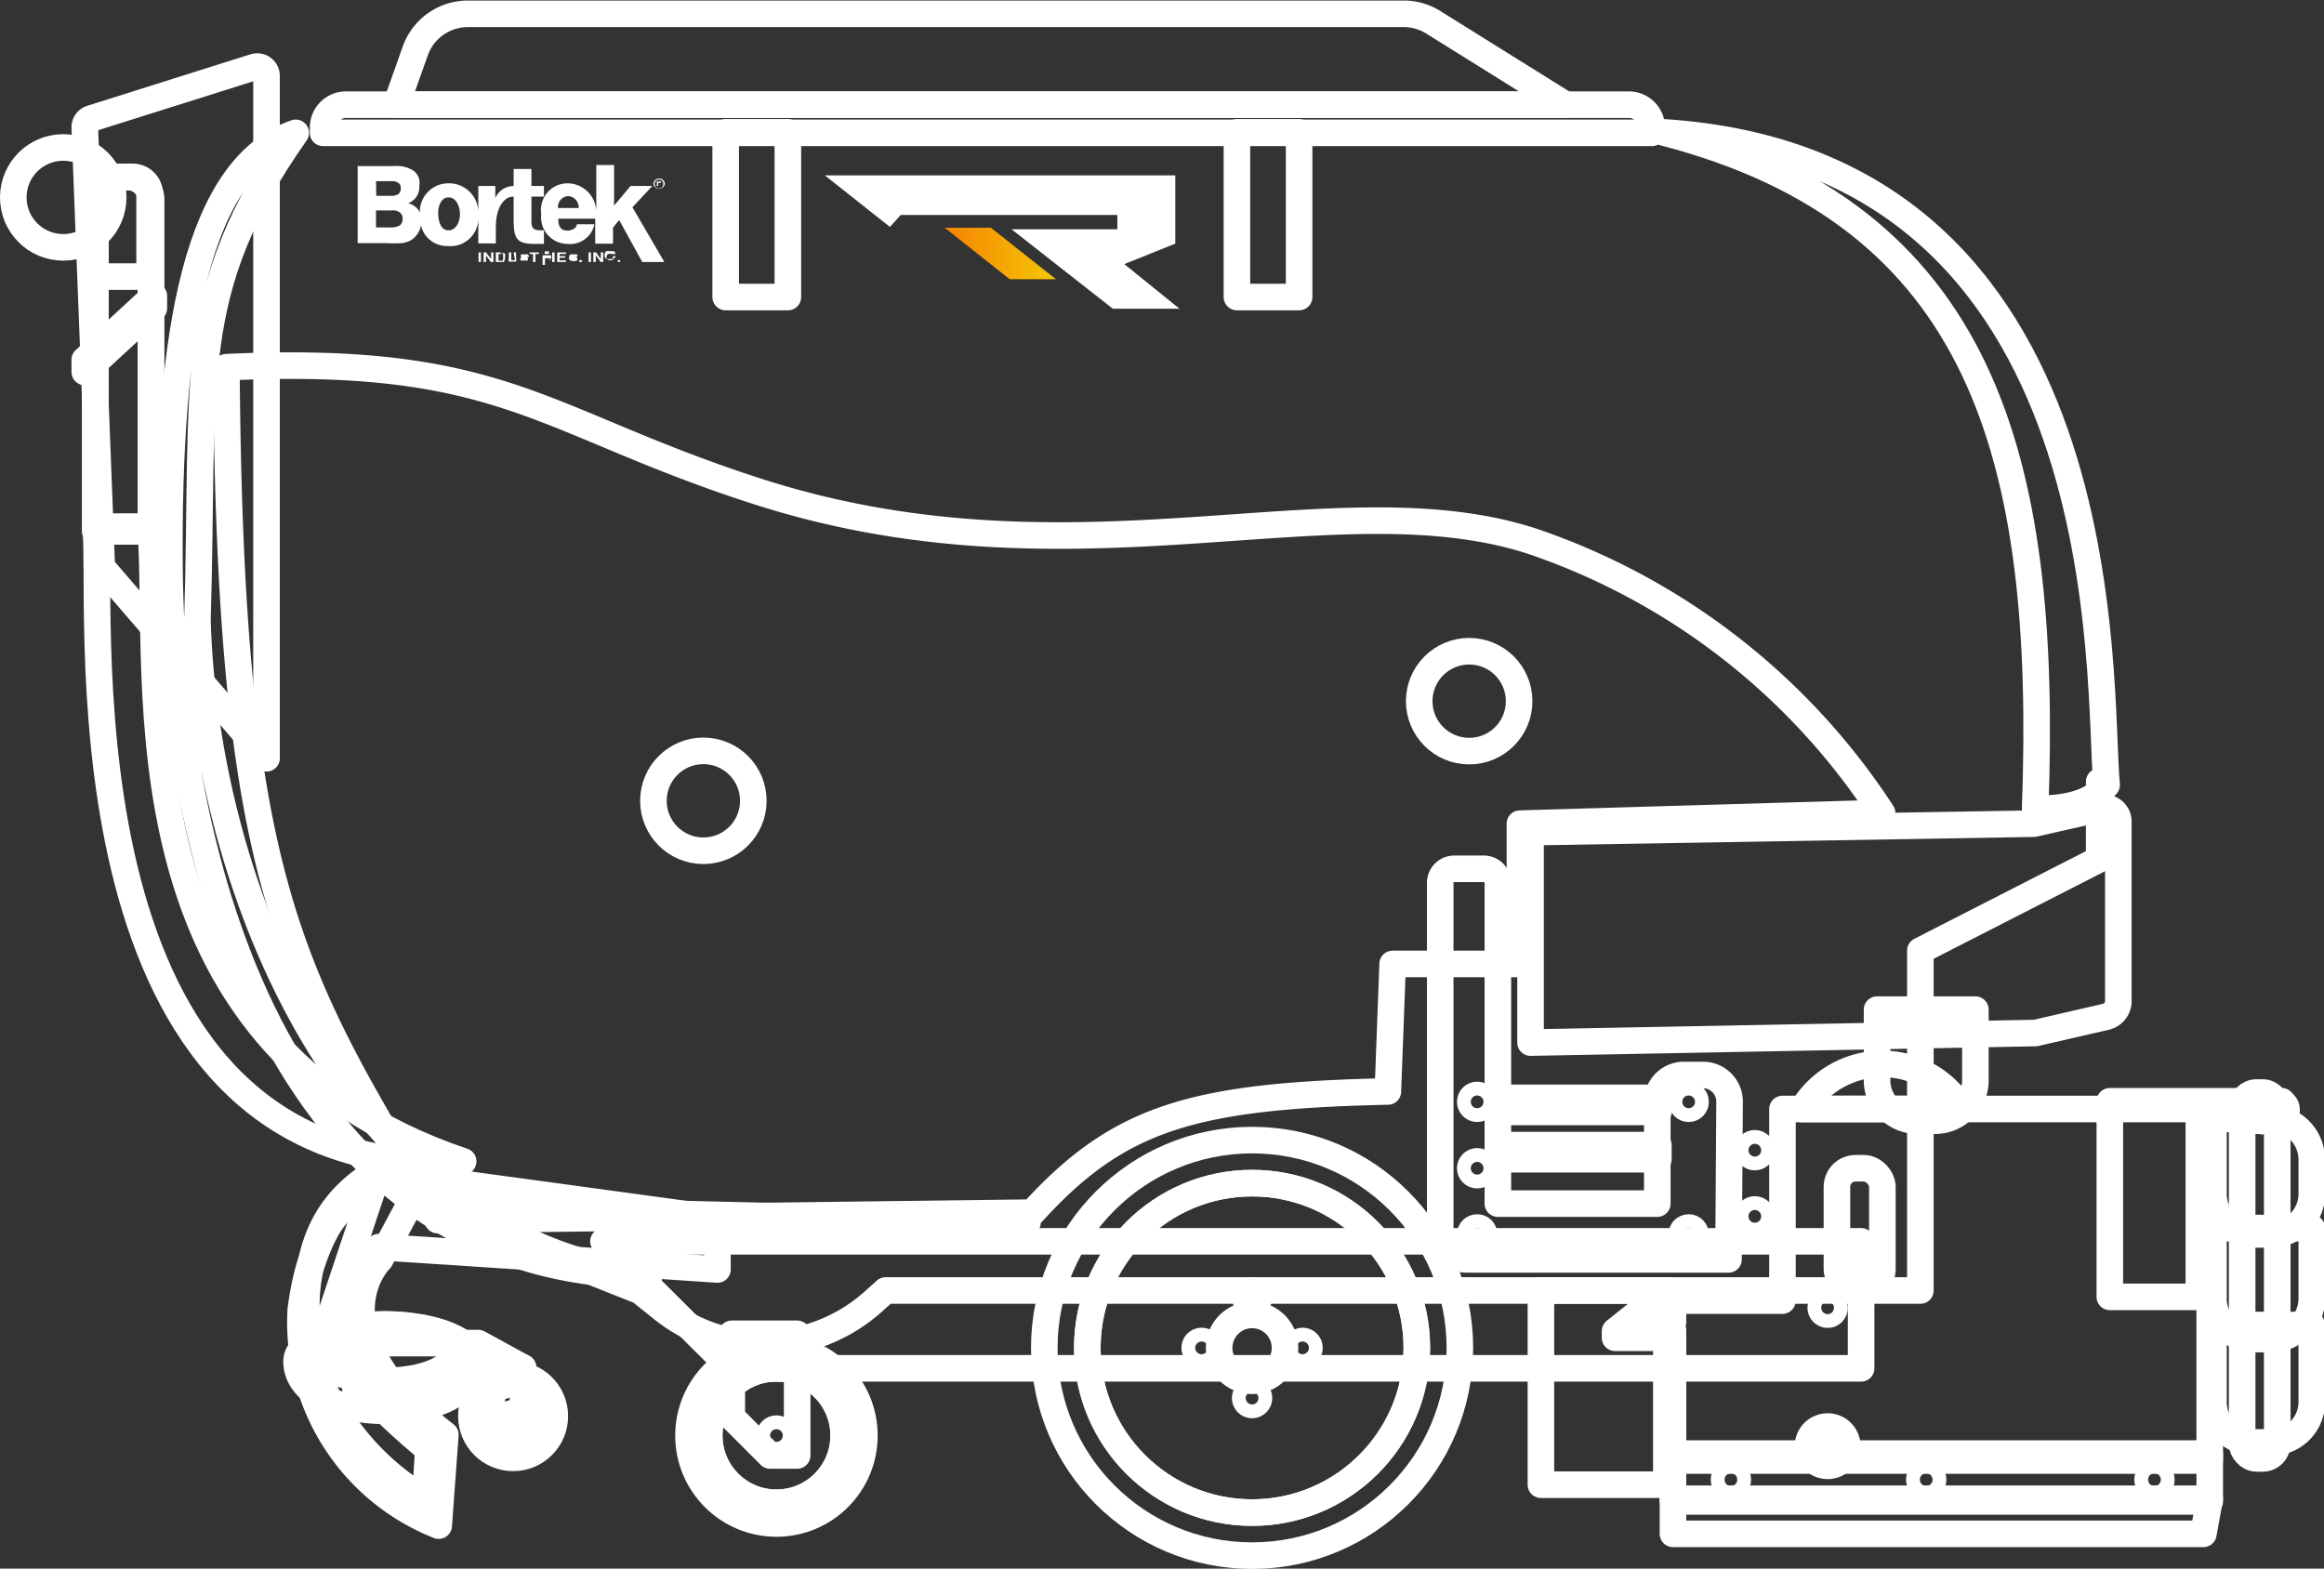 <svg xmlns="http://www.w3.org/2000/svg" xmlns:xlink="http://www.w3.org/1999/xlink" viewBox="0 0 87.46 59.04"><rect x="0" y="0" width="87.46" height="59.04" fill="#333333" stroke="none"/><defs><style>.cls-1{fill:none;stroke:#fff;stroke-linecap:round;stroke-linejoin:round;}.cls-2{fill:#fff;}.cls-3{fill:url(#linear-gradient);}</style><linearGradient id="linear-gradient" x1="35.55" y1="9.54" x2="39.74" y2="9.54" gradientUnits="userSpaceOnUse"><stop offset="0" stop-color="#f58303"/><stop offset="1" stop-color="#f5c703"/></linearGradient></defs><g id="Layer_2" data-name="Layer 2"><g id="Layer_1-2" data-name="Layer 1"><path class="cls-1" d="M3.43,4.46,9.58,2.52a.35.35,0,0,1,.45.33V28.54l-6.2-7.2L3.19,4.79A.35.35,0,0,1,3.43,4.46Z"/><path class="cls-1" d="M17.43,43.71c-.54.47-1.44.06-2.08,0C1.89,42.42,3.94,22.08,3.59,19.82H5.67C6.09,25.67,4.17,39.24,17.43,43.71Z"/><circle class="cls-1" cx="19.31" cy="53.3" r="1.57"/><circle class="cls-1" cx="19.31" cy="53.3" r="1.21"/><circle class="cls-1" cx="19.31" cy="53.3" r="1.21"/><polygon class="cls-1" points="18.51 52.98 19.2 53.66 19.68 53.66 19.68 51.47 18.51 51.47 18.51 52.98"/><circle class="cls-1" cx="19.31" cy="53.3" r="0.12"/><path class="cls-1" d="M16.17,43.93,14.31,47.4S11.62,50,16.76,54l-.25,3.42a8.23,8.23,0,0,1-5.19-8.14C11.67,46.74,12.49,44.68,16.17,43.93Z"/><path class="cls-1" d="M14.05,44.67l-1.93,5.79a26.18,26.18,0,0,0,4,4.09L16,56.42a9.74,9.74,0,0,1-4.62-6.61C11.23,48.59,12.24,45,14.05,44.67Z"/><path class="cls-1" d="M16,43.3v1.37l.73-.21L27,45.86v1.92c-12.47-.84-12.75-.84-12.75-.84-1.92,2.54-.22,4.87-.05,5.36-2.26-1.43-3-1.92-2.54-4.52C12.05,45.35,13.63,44.05,16,43.3Z"/><polygon class="cls-1" points="13.23 50.55 18 50.55 19.68 51.47 13.44 53.02 13.23 50.55"/><path class="cls-1" d="M17.86,51.24c0,1.18-1.5,1.86-3.35,1.86s-3.35-.7-3.35-1.86c0-.77,1.5-1.39,3.35-1.39S17.86,50.47,17.86,51.24Z"/><ellipse class="cls-1" cx="14.51" cy="50.91" rx="2.56" ry="1.06"/><path class="cls-1" d="M6.38,21.54C6.52,33.07,10.94,48,24.43,48c-11.25-1.29-16.72-14.5-17-24.67C7.71,14.22,6.92,11,11.13,5,7.48,6.26,6.28,12.28,6.38,21.54Z"/><polygon class="cls-1" points="27.51 51.5 70.04 51.5 70.04 46.72 22.71 46.72 27.51 51.5"/><circle class="cls-1" cx="29.22" cy="54.03" r="3.31"/><circle class="cls-1" cx="29.22" cy="54.03" r="2.53"/><circle class="cls-1" cx="29.22" cy="54.03" r="2.53"/><polygon class="cls-1" points="27.54 53.34 28.98 54.78 30 54.78 30 50.2 27.54 50.2 27.54 53.34"/><path class="cls-1" d="M70.64,38h3.7a0,0,0,0,1,0,0v2.66a1.52,1.52,0,0,1-1.52,1.52h-.66a1.52,1.52,0,0,1-1.52-1.52V38A0,0,0,0,1,70.64,38Z"/><path class="cls-1" d="M79,29.42v2.92l-6.73,3.44V48.57H33.33l-.39.35a6.25,6.25,0,0,1-4.07,1.66l-.66,0a6.16,6.16,0,0,1-3.37-1.39l-.75-.6-7.86-3.12L38.67,46"/><polygon class="cls-1" points="57.99 48.57 62.79 48.57 62.79 49.53 62.28 49.53 62.56 48.68 60.78 50.1 60.78 50.35 62.71 50.35 62.71 55.88 57.99 55.88 57.99 48.57"/><path class="cls-1" d="M79.28,29.54c-.33.42-1,.92-2.69.9.49-13.3-2-22.36-14-25.46C80.05,6.09,78.92,25.94,79.28,29.54Z"/><path class="cls-1" d="M70.83,30.6,57.2,31l0,5.28H52.41l-.18,4.8c-7.38.16-10.14,1-13.38,4.56l-22.38.28c-5.58-9.29-7.81-12.56-7.95-32.1,10.47-.48,11.85,2.06,20,4.68,11.94,3.84,21.66-.54,29.11,1.86A25.49,25.49,0,0,1,70.83,30.6Z"/><path class="cls-1" d="M79.25,38.27l-2.65.61-19,.36V31.32L76.54,31l2.56-.58a.51.51,0,0,1,.62.5v6.8A.61.61,0,0,1,79.25,38.27Z"/><polygon class="cls-1" points="82.92 57.73 62.96 57.73 62.96 56.41 83.16 56.41 82.92 57.73"/><polygon class="cls-1" points="83.16 41.74 67.08 41.74 67.08 48.95 62.96 48.95 62.96 49.76 62.03 49.76 62.2 49.28 61.27 50.07 62.96 50.07 62.96 56.51 83.16 56.51 83.16 41.74"/><path class="cls-1" d="M13,3.94H61.3a.86.86,0,0,1,.86.86V5a0,0,0,0,1,0,0h-50a0,0,0,0,1,0,0V4.8A.86.86,0,0,1,13,3.94Z"/><rect class="cls-1" x="27.31" y="4.98" width="2.34" height="6.2"/><rect class="cls-1" x="46.55" y="4.98" width="2.34" height="6.2"/><circle class="cls-1" cx="26.47" cy="30.14" r="1.88"/><circle class="cls-1" cx="55.29" cy="26.39" r="1.88"/><circle class="cls-1" cx="2.38" cy="7.43" r="1.88"/><path class="cls-1" d="M65.05,47.4H55.2a1,1,0,0,1-1-1V33.23a.53.53,0,0,1,.53-.53h1.11a.53.53,0,0,1,.53.53V45.3h6V41.46a1,1,0,0,1,1-1h.72a1,1,0,0,1,1,1Z"/><rect class="cls-1" x="56.41" y="41.32" width="6" height="0.53"/><rect class="cls-1" x="56.41" y="43.1" width="6" height="0.53"/><circle class="cls-1" cx="55.59" cy="41.47" r="0.26"/><circle class="cls-1" cx="55.59" cy="43.97" r="0.26"/><circle class="cls-1" cx="55.59" cy="46.46" r="0.26"/><circle class="cls-1" cx="63.55" cy="46.46" r="0.26"/><circle class="cls-1" cx="63.55" cy="41.47" r="0.26"/><circle class="cls-1" cx="66.04" cy="43.29" r="0.26"/><circle class="cls-1" cx="66.04" cy="45.78" r="0.26"/><circle class="cls-1" cx="47.12" cy="50.73" r="7.82"/><circle class="cls-1" cx="47.12" cy="50.73" r="6.2"/><circle class="cls-1" cx="47.12" cy="50.73" r="6.2"/><circle class="cls-1" cx="45.22" cy="50.73" r="0.26"/><circle class="cls-1" cx="49.02" cy="50.73" r="0.26"/><circle class="cls-1" cx="47.12" cy="48.83" r="0.26"/><circle class="cls-1" cx="47.12" cy="52.62" r="0.26"/><circle class="cls-1" cx="47.12" cy="50.73" r="1.24"/><path class="cls-1" d="M67.84,41.74a3.5,3.5,0,0,1,6,0Z"/><circle class="cls-1" cx="65.14" cy="55.69" r="0.26"/><circle class="cls-1" cx="72.49" cy="55.69" r="0.26"/><circle class="cls-1" cx="81.08" cy="55.69" r="0.26"/><rect class="cls-1" x="62.96" y="54.71" width="20.2" height="0.26"/><circle class="cls-1" cx="68.78" cy="54.43" r="0.74"/><circle class="cls-1" cx="68.78" cy="54.43" r="0.47"/><circle class="cls-1" cx="68.78" cy="49.22" r="0.26"/><rect class="cls-1" x="69.13" y="43.97" width="1.71" height="4.5" rx="0.7"/><rect class="cls-1" x="84.38" y="41.12" width="1.32" height="13.77" rx="0.54"/><path class="cls-1" d="M82.75,48.81H79.4V41.45h6.47l.1.11a.31.31,0,0,1-.16.51l-.59.12a.2.2,0,0,1-.11,0l-2.36-.14Z"/><path class="cls-1" d="M83.26,46.22H87a0,0,0,0,1,0,0v2.66a1.52,1.52,0,0,1-1.52,1.52h-.66a1.52,1.52,0,0,1-1.52-1.52V46.22A0,0,0,0,1,83.26,46.22Z"/><path class="cls-1" d="M83.26,49.87H87a0,0,0,0,1,0,0v2.9a1.52,1.52,0,0,1-1.52,1.52h-.66a1.52,1.52,0,0,1-1.52-1.52v-2.9a0,0,0,0,1,0,0Z"/><path class="cls-1" d="M83.26,42.08h2.13A1.57,1.57,0,0,1,87,43.65v1.29a1.52,1.52,0,0,1-1.52,1.52h-.66a1.52,1.52,0,0,1-1.52-1.52V42.08A0,0,0,0,1,83.26,42.08Z"/><circle class="cls-1" cx="29.22" cy="54.03" r="0.26"/><path class="cls-1" d="M4.45,6.66h.37a.86.86,0,0,1,.86.86V20a0,0,0,0,1,0,0H3.59a0,0,0,0,1,0,0V7.52a.86.86,0,0,1,.86-.86Z"/><path class="cls-1" d="M4.45,6.66h.37a.86.86,0,0,1,.86.86V20a0,0,0,0,1,0,0H3.59a0,0,0,0,1,0,0V7.52a.86.86,0,0,1,.86-.86Z"/><polygon class="cls-1" points="5.79 11.14 3.19 13.54 3.19 14 5.79 11.6 5.79 11.14"/><path class="cls-1" d="M5.45,10.41H3.81a.21.21,0,0,1-.22-.21V7.29a.63.63,0,0,1,.63-.63H5a.63.63,0,0,1,.63.63V10.2A.21.21,0,0,1,5.45,10.41Z"/><path class="cls-1" d="M53.91.82l5,3.12h-44l.71-2a2.1,2.1,0,0,1,2-1.42H52.79A2.11,2.11,0,0,1,53.91.82Z"/><path class="cls-2" d="M18.83,9.5h-.17v.36h.24l.06,0L19,9.77a.29.29,0,0,0,0-.09A.2.2,0,0,0,19,9.54a.25.25,0,0,0-.16,0m.08.27a.12.12,0,0,1-.09,0h-.07V9.56h.08a.12.12,0,0,1,.09,0,.2.2,0,0,1,0,.09.12.12,0,0,1,0,.09"/><polygon class="cls-2" points="21.06 9.7 21.27 9.7 21.27 9.64 21.06 9.64 21.06 9.56 21.3 9.56 21.3 9.5 20.97 9.5 20.97 9.86 21.3 9.86 21.3 9.8 21.06 9.8 21.06 9.7"/><rect class="cls-2" x="20.78" y="9.5" width="0.09" height="0.36"/><path class="cls-2" d="M20.69,9.81h0v0l0-.06,0,0,.05,0a.11.11,0,0,0,0-.06.12.12,0,0,0,0-.08l-.11,0h-.21v.36h.09V9.72h.15a.07.07,0,0,1,0,0v0s0,0,0,0v0h.1s0,0,0,0m-.1-.16h-.16v-.1h.16s0,0,0,0,0,0,0,0"/><polygon class="cls-2" points="19.93 9.56 20.06 9.56 20.06 9.86 20.15 9.86 20.15 9.56 20.28 9.56 20.28 9.5 19.93 9.5 19.93 9.56"/><polygon class="cls-2" points="18.48 9.75 18.29 9.5 18.2 9.5 18.2 9.86 18.29 9.86 18.29 9.61 18.47 9.86 18.57 9.86 18.57 9.5 18.48 9.5 18.48 9.75"/><path class="cls-2" d="M19.84,9.67h0l-.07,0h0c-.05,0-.07,0-.07,0s0,0,0,0h.05l.07,0s0,0,0,0h.09a.11.11,0,0,0-.05-.09.19.19,0,0,0-.12,0,.25.25,0,0,0-.13,0,.08.08,0,0,0,0,.08.09.09,0,0,0,0,.05l0,0,.09,0h0c.08,0,.12,0,.12,0a.05.05,0,0,1,0,0h-.06s-.06,0-.08,0,0,0,0,0h-.09a.13.13,0,0,0,0,.09.29.29,0,0,0,.14,0,.25.25,0,0,0,.13,0,.11.11,0,0,0,0-.09.08.08,0,0,0,0,0,.08.08,0,0,0,0,0"/><path class="cls-2" d="M19.37,9.73a.14.14,0,0,1,0,.06l-.07,0-.06,0a.14.14,0,0,1,0-.06V9.5h-.09v.23a.14.14,0,0,0,0,.11.26.26,0,0,0,.14,0,.25.25,0,0,0,.13,0,.14.14,0,0,0,0-.11V9.5h-.09Z"/><rect class="cls-2" x="18.01" y="9.5" width="0.09" height="0.36"/><rect class="cls-2" x="23.25" y="9.79" width="0.09" height="0.07"/><path class="cls-2" d="M23.06,9.79l-.07,0a.13.13,0,0,1-.09,0A.12.12,0,0,1,23,9.56h.07a.05.05,0,0,1,0,0h.09a.14.14,0,0,0-.05-.1.29.29,0,0,0-.14,0,.25.25,0,0,0-.16,0,.19.19,0,0,0,0,.28.2.2,0,0,0,.15,0,.26.26,0,0,0,.14,0,.12.12,0,0,0,.06-.1h-.09a.09.09,0,0,1,0,0"/><polygon class="cls-2" points="22.61 9.75 22.43 9.5 22.33 9.5 22.33 9.86 22.42 9.86 22.42 9.61 22.61 9.86 22.7 9.86 22.7 9.5 22.61 9.5 22.61 9.75"/><path class="cls-2" d="M21.66,9.67h0l-.07,0h0c-.05,0-.08,0-.08,0a.05.05,0,0,1,0,0h.06l.06,0s0,0,0,0h.09a.1.1,0,0,0,0-.09.23.23,0,0,0-.13,0,.21.21,0,0,0-.12,0,.09.09,0,0,0-.05.08s0,0,0,.05l0,0,.09,0h0c.08,0,.12,0,.12,0a.05.05,0,0,1,0,0h-.06s-.06,0-.07,0,0,0,0,0h-.09a.11.11,0,0,0,.05.09.3.3,0,0,0,.26,0,.11.11,0,0,0,0-.09.08.08,0,0,0,0,0s0,0,0,0"/><rect class="cls-2" x="22.15" y="9.5" width="0.09" height="0.36"/><path class="cls-2" d="M21.79,9.86h.05s0,0,0,0l0,0v0l.06,0a.07.07,0,0,0,0-.06V9.79h-.09Z"/><path class="cls-2" d="M20,8.33V7.4h.47V7H20V6.36h-.67V7a.76.76,0,0,0-.69.45V7H18V8A1.1,1.1,0,0,0,16.88,6.9,1.07,1.07,0,0,0,15.8,8a.75.75,0,0,0-.07-.12.67.67,0,0,0-.37-.23.7.7,0,0,0,.31-.24A.66.66,0,0,0,15.78,7a.8.8,0,0,0,0-.23.58.58,0,0,0-.21-.34,1.15,1.15,0,0,0-.72-.18H13.46v2.9h1.1a3.94,3.94,0,0,0,.57,0,1,1,0,0,0,.32-.1.81.81,0,0,0,.3-.31.62.62,0,0,0,.09-.27,1,1,0,0,0,1,.79A1.05,1.05,0,0,0,18,8.16v1h.66V8.57c0-.9.4-1.18.67-1.17v.85c0,.72.1.93.79.93l.35,0V8.67c-.32,0-.47,0-.47-.34M14.15,6.82h.6a.37.37,0,0,1,.25.07.22.22,0,0,1,.08.2A.26.26,0,0,1,15,7.3a.46.46,0,0,1-.27.07h-.57Zm.9,1.66a.64.64,0,0,1-.36.08h-.54V7.92h.61a.4.4,0,0,1,.29.08.26.26,0,0,1,.1.23.28.28,0,0,1-.1.25m1.83.19c-.31,0-.38-.37-.39-.62s.09-.62.39-.62.43.36.43.63-.14.61-.43.61M23.8,7.8,24.55,7h-.82l-.62.74V6.21h-.67V8A1.09,1.09,0,0,0,21.37,6.9a1,1,0,0,0-1,1.16,1,1,0,0,0,1,1.12.93.93,0,0,0,1-.74h-.66c0,.15-.22.24-.34.24-.29,0-.36-.18-.36-.45h1.39l0,0v.94h.67V8.57l.23-.29.87,1.58H25ZM21,7.83a.41.41,0,0,1,.38-.45.43.43,0,0,1,.4.45Z"/><path class="cls-2" d="M24.77,6.79h0s0,0,0,0,0,0,0,0h0Zm-.05,0V7h.05V6.88h0a0,0,0,0,1,.05,0,.12.12,0,0,0,0,0h.06s0,0,0,0a.1.1,0,0,0,0,0h0s0,0,0-.05a.05.05,0,0,0,0,0l-.08,0h-.08m-.08.1a.16.16,0,0,1,.17-.17.15.15,0,0,1,.15.17.15.15,0,0,1-.15.16.16.16,0,0,1-.17-.16m-.05,0a.22.22,0,0,0,.43,0,.21.21,0,0,0-.21-.21.21.21,0,0,0-.22.21"/><polygon class="cls-2" points="42.31 9.94 44.39 11.62 41.88 11.62 38.07 8.63 42.05 8.63 42.05 8.09 33.9 8.09 33.49 8.54 31.04 6.6 44.23 6.6 44.23 9.17 42.31 9.94"/><polygon class="cls-3" points="38 10.51 39.74 10.51 37.29 8.57 35.55 8.57 38 10.51"/></g></g></svg>